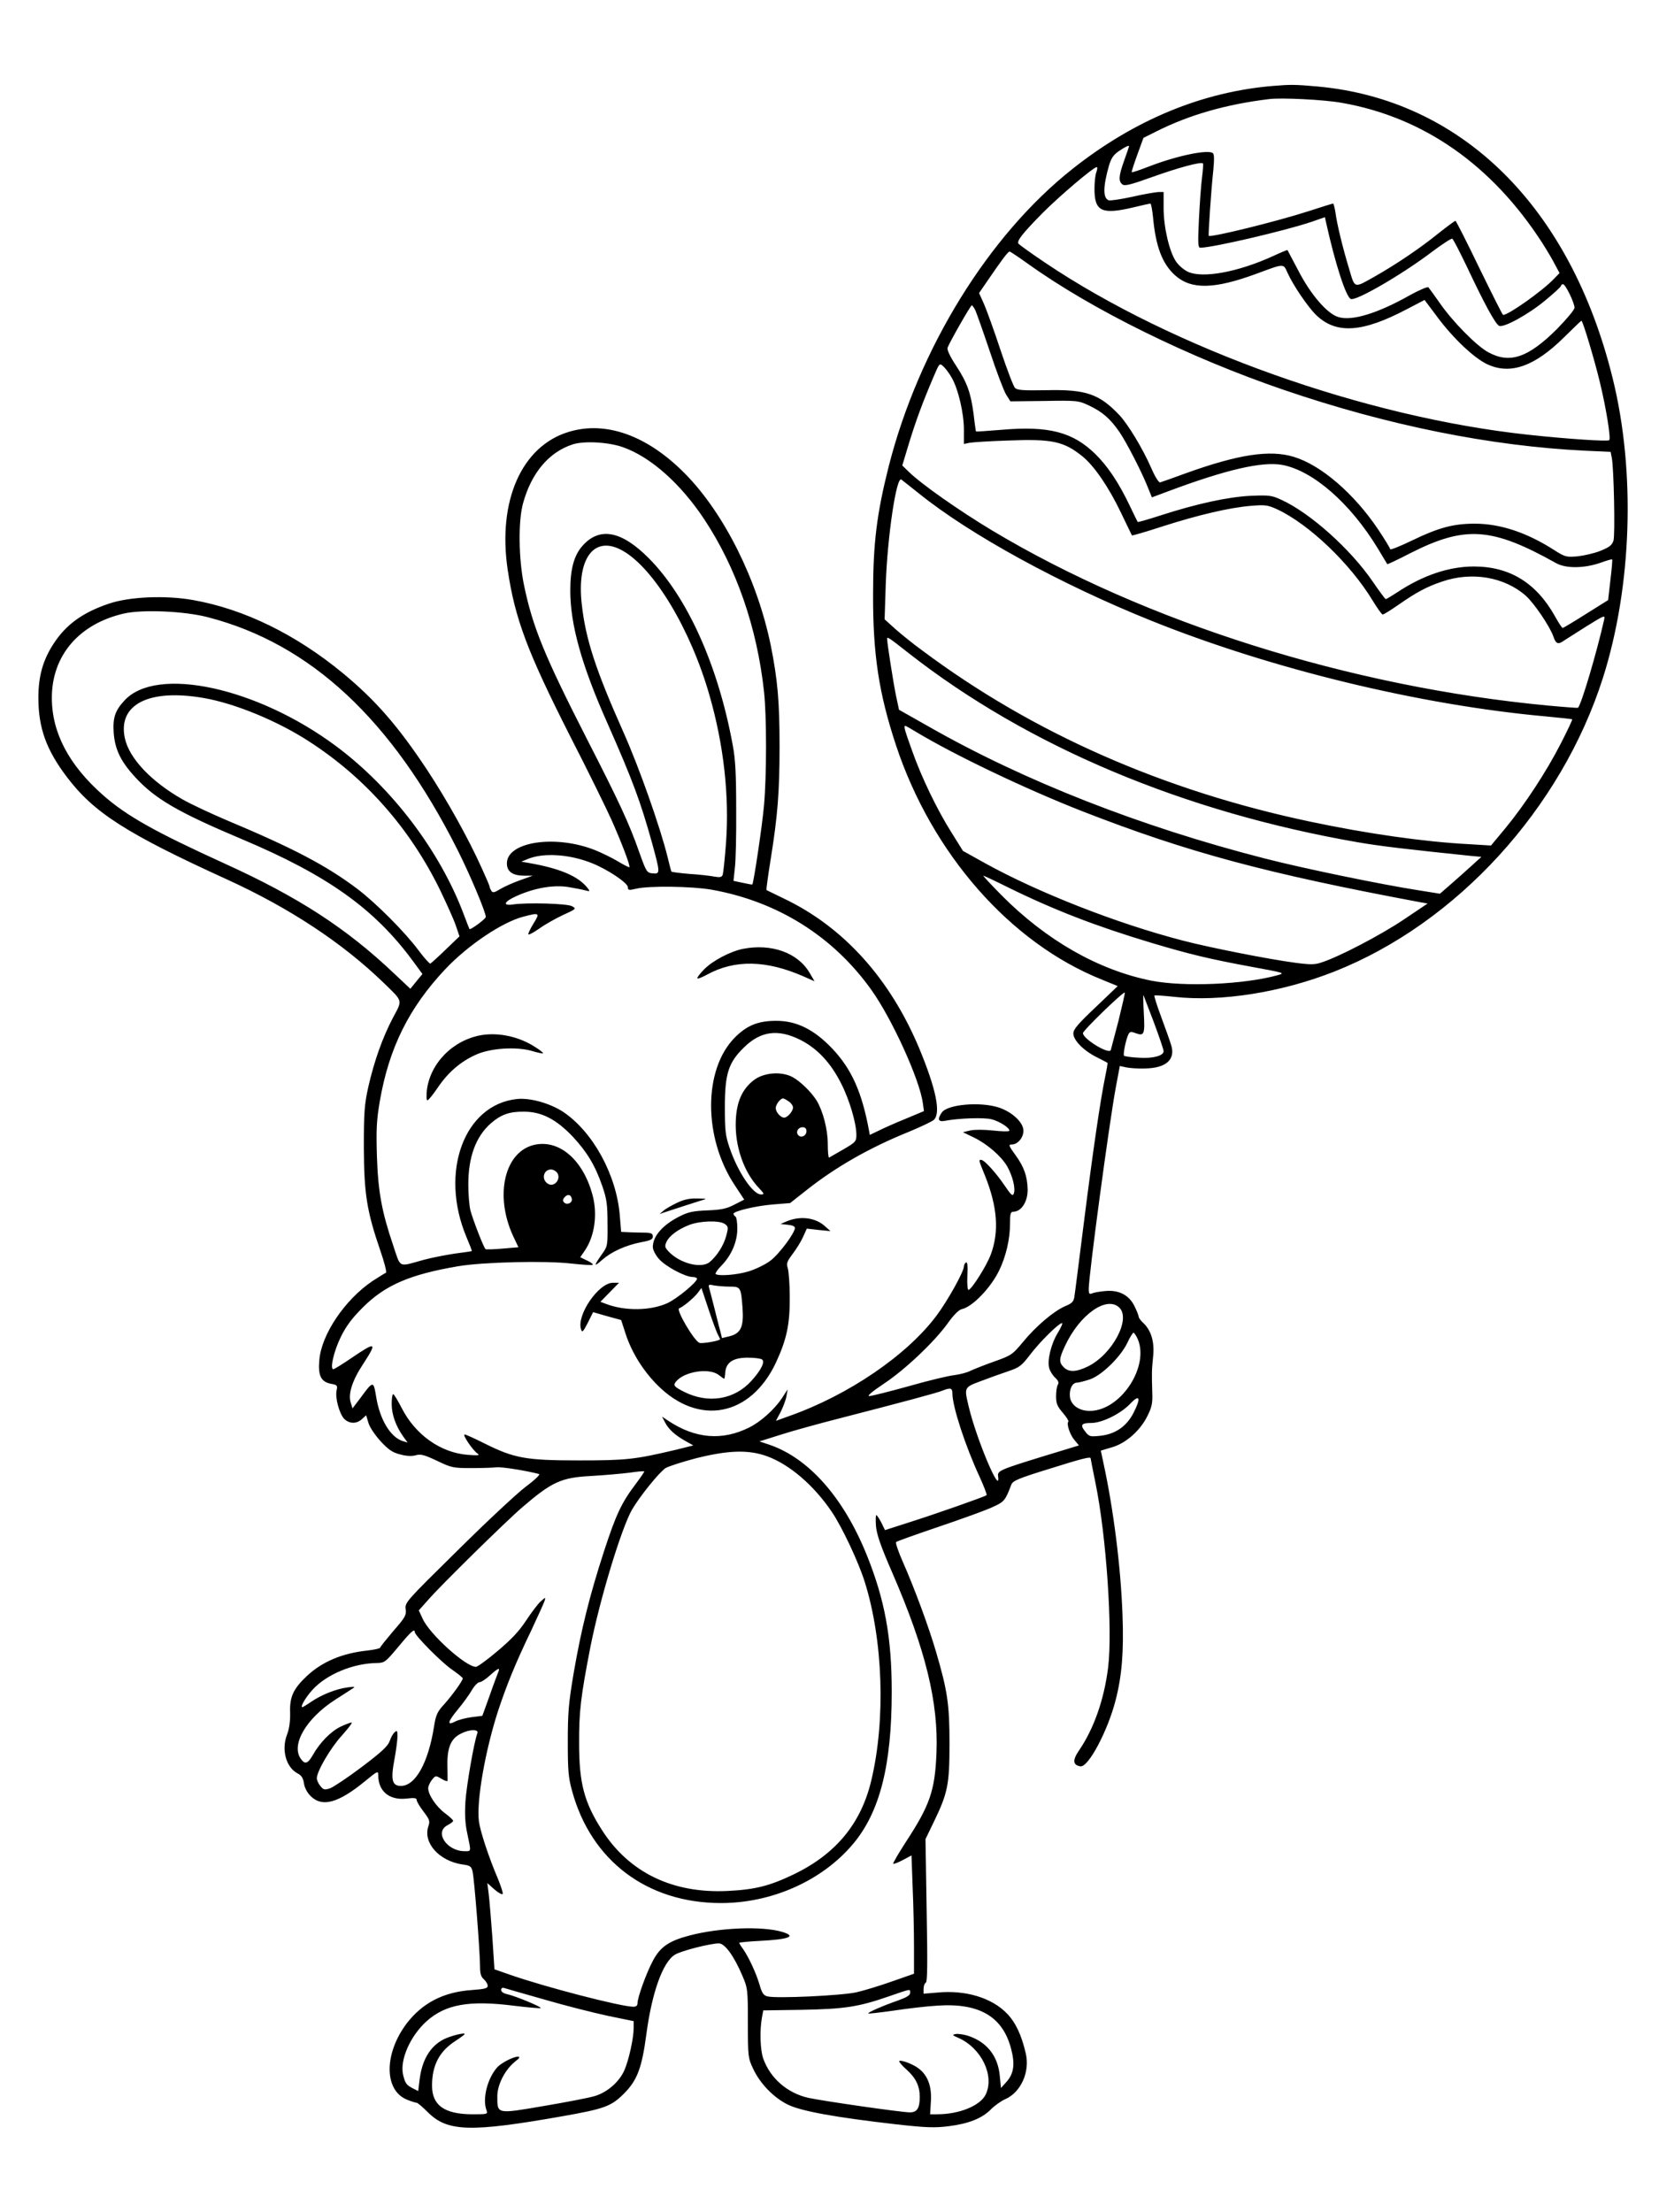 <?xml version="1.0" standalone="no"?>
<!DOCTYPE svg PUBLIC "-//W3C//DTD SVG 20010904//EN"
 "http://www.w3.org/TR/2001/REC-SVG-20010904/DTD/svg10.dtd">
<svg version="1.0" xmlns="http://www.w3.org/2000/svg"
 width="864pt" height="1152pt" viewBox="0 0 864 1152"
 preserveAspectRatio="xMidYMid meet">

<g transform="translate(0,1152) scale(0.1,-0.1)"
fill="#000000" stroke="none">
<path d="M6635 11073 c-372 -30 -727 -177 -1050 -433 -436 -345 -799 -933
-956 -1546 -63 -250 -82 -402 -82 -669 -1 -313 30 -515 119 -785 187 -565 595
-1030 1072 -1221 l83 -34 -115 -110 c-93 -88 -116 -115 -116 -137 0 -35 54
-90 123 -124 29 -15 53 -27 55 -29 1 -1 -4 -33 -12 -71 -25 -120 -64 -387
-111 -759 -25 -198 -47 -373 -50 -390 -4 -24 -14 -33 -48 -47 -58 -25 -151
-103 -219 -186 -55 -66 -60 -70 -150 -102 -51 -18 -106 -40 -123 -48 -16 -9
-55 -19 -85 -23 -30 -3 -138 -29 -239 -58 -101 -28 -193 -51 -204 -51 -13 0
16 24 74 63 111 73 264 218 334 315 32 45 59 72 75 75 55 12 151 112 194 202
35 72 56 163 56 239 0 56 3 66 18 66 42 1 75 53 74 117 -2 67 -18 115 -62 176
-37 51 -39 57 -21 57 31 0 61 35 61 72 0 43 -59 98 -129 121 -97 31 -266 16
-296 -26 -24 -35 -19 -50 14 -44 71 14 208 19 247 8 44 -12 97 -48 90 -60 -3
-4 -41 -3 -86 2 -48 5 -95 5 -118 0 l-37 -9 56 -27 c70 -34 142 -96 174 -150
28 -49 45 -115 35 -142 -6 -16 -14 -9 -49 43 -45 66 -105 132 -121 132 -14 0
-14 1 21 -85 64 -161 73 -290 29 -408 -22 -59 -97 -177 -115 -184 -6 -2 -9 26
-7 73 3 53 0 74 -7 70 -6 -4 -11 -13 -11 -21 0 -27 -86 -181 -144 -258 -154
-205 -456 -411 -763 -520 l-72 -26 25 47 c13 26 27 63 30 82 l6 35 -29 -45
c-39 -59 -110 -123 -170 -153 -141 -71 -282 -59 -422 34 l-33 22 15 -29 c19
-37 51 -66 105 -97 l43 -24 -88 -22 c-216 -51 -258 -56 -508 -56 -278 0 -337
11 -495 90 -50 25 -94 45 -100 45 -14 0 44 -85 68 -100 13 -9 0 -10 -52 -6
-141 11 -272 104 -343 242 -21 41 -41 74 -45 74 -5 0 -8 -24 -8 -52 0 -55 22
-115 61 -170 l22 -30 -24 7 c-65 20 -121 112 -140 232 -14 84 -15 84 -82 -7
l-41 -54 -9 29 c-15 45 7 115 63 200 76 117 70 121 -57 35 -48 -33 -92 -60
-97 -60 -19 0 3 95 39 168 28 57 58 97 114 153 117 117 245 172 496 215 128
22 460 30 591 14 58 -6 108 -10 111 -6 3 3 -10 13 -30 22 l-35 17 24 35 c51
75 67 188 40 289 -48 179 -168 286 -295 263 -162 -29 -219 -263 -117 -480 l26
-55 -82 -7 c-45 -4 -85 -5 -89 -3 -9 6 -65 150 -79 202 -6 24 -11 84 -11 135
0 143 39 249 117 318 53 46 97 62 173 61 92 0 168 -40 253 -129 74 -79 118
-151 155 -259 23 -67 27 -95 27 -195 1 -116 1 -117 -31 -162 -42 -60 -41 -66
4 -26 48 42 121 75 201 91 50 9 62 15 62 30 0 15 -8 19 -37 20 -21 0 -58 1
-83 2 l-45 2 -7 85 c-17 212 -140 436 -295 540 -69 45 -172 74 -240 67 -276
-29 -405 -381 -264 -718 17 -40 30 -73 28 -74 -1 -1 -41 -7 -88 -13 -47 -7
-119 -21 -160 -32 -139 -38 -120 -47 -162 77 -58 171 -78 277 -84 463 -4 139
-2 184 15 285 48 278 152 487 341 688 117 124 295 244 405 273 86 23 90 21 54
-36 -17 -28 -29 -53 -26 -56 4 -3 28 11 56 30 27 20 82 51 122 70 72 33 73 34
49 47 -24 14 -234 20 -308 9 -56 -8 -46 15 19 44 94 42 191 59 269 47 36 -6
77 -14 91 -18 23 -6 24 -5 10 13 -48 61 -144 102 -305 130 l-40 7 32 13 c81
35 220 26 336 -21 81 -32 187 -103 187 -125 0 -16 5 -17 43 -8 65 16 290 13
393 -5 343 -61 634 -243 833 -523 108 -152 250 -465 267 -587 l6 -43 -93 -39
c-52 -21 -115 -49 -141 -62 l-48 -23 -4 22 c-37 201 -91 321 -191 427 -95 100
-187 146 -294 145 -93 0 -151 -24 -213 -86 -166 -166 -166 -524 0 -772 l48
-73 -51 -26 c-40 -21 -67 -27 -140 -30 -74 -3 -100 -8 -145 -31 -88 -44 -140
-103 -140 -160 0 -14 14 -42 32 -62 34 -39 137 -94 176 -94 12 0 22 -4 22 -9
0 -18 -104 -104 -154 -127 -88 -40 -221 -42 -320 -4 l-29 11 48 49 49 50 -32
0 c-74 0 -190 -168 -166 -242 6 -19 10 -15 35 33 l28 56 73 -21 73 -20 23 -71
c32 -98 91 -193 167 -269 214 -214 484 -162 616 118 56 121 73 199 72 341 0
66 -5 133 -10 150 -8 26 -5 35 25 75 19 25 44 65 54 88 l20 44 61 -7 62 -6
-28 25 c-50 46 -130 56 -202 25 l-30 -13 38 -4 c22 -2 37 -8 37 -16 0 -27 -84
-139 -129 -172 -25 -19 -75 -43 -110 -54 -60 -19 -161 -27 -174 -14 -3 3 10
23 30 43 52 53 83 124 83 193 0 31 -4 60 -10 63 -5 3 -10 10 -10 14 0 14 118
42 208 49 l87 7 90 71 c150 118 325 218 528 300 62 26 120 53 130 62 38 34 13
158 -74 369 -153 367 -396 636 -707 784 -48 23 -88 43 -90 44 -2 2 8 75 22
162 36 224 46 349 46 586 0 235 -10 347 -46 527 -70 340 -241 684 -444 891
-197 201 -414 279 -608 220 -245 -74 -371 -359 -318 -717 38 -256 102 -427
326 -869 93 -181 189 -377 215 -435 52 -117 99 -240 93 -246 -2 -2 -29 12 -59
30 -30 18 -85 45 -120 59 -206 82 -459 44 -459 -69 0 -43 30 -64 90 -64 l45 0
-67 -24 c-37 -13 -83 -34 -103 -46 -31 -19 -39 -20 -46 -9 -5 8 -9 17 -9 21 0
5 -18 47 -40 95 -71 158 -181 355 -285 513 -151 228 -268 363 -440 505 -244
201 -513 333 -778 380 -144 26 -334 18 -441 -19 -136 -46 -223 -109 -288 -210
-55 -85 -78 -168 -78 -280 0 -156 41 -271 149 -413 140 -185 310 -294 834
-533 326 -149 600 -330 813 -536 105 -102 101 -89 50 -185 -54 -103 -97 -224
-128 -360 -20 -91 -23 -130 -23 -314 1 -240 15 -331 85 -535 23 -66 35 -116
30 -118 -6 -2 -37 -22 -70 -43 -144 -97 -267 -279 -277 -413 -7 -80 9 -112 61
-122 32 -6 35 -8 29 -35 -8 -39 14 -119 39 -147 27 -27 65 -28 93 -2 l22 20
12 -40 c7 -23 34 -63 64 -96 42 -45 62 -58 102 -68 32 -9 61 -10 81 -4 26 7
44 2 110 -29 75 -36 84 -38 179 -38 55 0 114 2 130 4 24 4 159 -18 223 -35 7
-2 -24 -32 -70 -66 -46 -35 -206 -184 -356 -333 -268 -264 -274 -270 -269
-305 4 -31 -3 -43 -65 -114 -37 -44 -68 -82 -68 -86 0 -4 -30 -11 -66 -15
-132 -14 -236 -58 -316 -133 -70 -66 -90 -108 -87 -190 1 -44 -4 -82 -15 -112
-32 -80 -7 -173 54 -205 20 -10 29 -24 33 -52 4 -25 18 -50 37 -68 59 -57 143
-33 278 77 69 57 72 58 72 33 0 -83 58 -131 147 -121 41 5 53 3 53 -7 0 -8 16
-35 36 -61 32 -42 34 -50 25 -76 -29 -86 56 -181 177 -199 40 -5 47 -10 53
-36 9 -35 39 -418 39 -494 0 -39 5 -55 20 -68 11 -10 20 -25 20 -34 0 -13 -15
-17 -83 -22 -147 -10 -257 -67 -339 -174 -119 -158 -118 -349 2 -397 22 -9 45
-16 50 -16 5 0 31 -22 58 -49 102 -102 220 -106 702 -21 220 39 253 51 321
119 68 69 92 133 115 306 29 219 86 378 149 416 31 20 185 59 229 59 31 0 79
-66 123 -170 27 -63 28 -71 28 -245 0 -174 1 -182 27 -237 36 -78 108 -152
182 -188 70 -34 247 -66 561 -102 160 -18 204 -19 276 -10 104 13 174 41 220
88 19 19 52 43 75 53 81 36 129 142 106 239 -22 95 -53 161 -98 207 -79 82
-216 123 -361 109 l-73 -6 0 25 c0 14 5 29 12 33 8 5 9 101 4 377 l-6 370 44
91 c72 149 81 193 81 406 0 204 -10 274 -70 478 -38 130 -111 328 -174 471
-23 52 -38 97 -34 101 4 4 105 40 223 80 118 40 243 85 277 101 63 28 68 34
100 118 8 20 35 32 197 82 172 54 216 65 216 55 0 -2 11 -59 25 -127 57 -277
90 -768 66 -963 -21 -168 -75 -320 -152 -432 -34 -50 -32 -76 8 -82 41 -6 142
184 183 344 33 127 43 253 36 444 -9 251 -47 552 -100 795 l-13 61 57 17 c74
21 149 88 186 164 23 46 27 67 25 119 -3 105 -3 116 4 186 9 78 -9 139 -50
178 -14 13 -25 28 -25 34 0 5 -9 29 -21 53 -28 59 -82 87 -153 80 -28 -2 -59
-8 -68 -12 -15 -6 -18 -2 -18 22 0 71 106 861 141 1050 l21 112 32 -7 c17 -4
60 -7 96 -6 112 1 164 46 139 123 -6 20 -29 85 -51 144 -22 59 -38 110 -36
113 3 2 50 -1 104 -7 242 -27 558 23 834 132 637 252 1181 848 1398 1529 151
475 171 1073 51 1559 -220 895 -787 1454 -1541 1521 -110 10 -141 10 -223 3z
m350 -88 c428 -74 785 -324 1047 -730 25 -39 55 -90 67 -114 l23 -43 -29 -30
c-59 -62 -236 -188 -265 -188 -3 0 -58 110 -124 245 -65 135 -121 245 -124
245 -4 0 -44 -30 -91 -67 -95 -77 -219 -160 -326 -221 -113 -64 -106 -66 -136
35 -34 112 -64 235 -72 296 -4 26 -10 47 -12 47 -3 0 -62 -18 -132 -41 -172
-55 -507 -137 -516 -127 -3 4 13 245 24 343 5 56 5 82 -3 88 -27 19 -183 -13
-327 -68 -51 -20 -93 -34 -95 -32 -2 1 11 42 29 91 l32 88 68 34 c169 85 362
141 587 168 65 8 284 -3 375 -19z m-1105 -227 c0 -2 -11 -34 -25 -73 -29 -81
-31 -108 -10 -125 12 -10 41 -3 158 39 131 47 252 80 262 70 2 -2 0 -36 -5
-74 -5 -39 -12 -136 -16 -217 -6 -124 -5 -148 7 -148 64 0 440 88 577 134 l72
25 6 -27 c48 -217 104 -389 129 -399 29 -11 271 130 426 248 51 38 97 68 102
66 5 -1 39 -68 77 -147 91 -193 149 -300 168 -307 25 -10 154 61 240 133 45
37 82 71 82 76 0 4 5 8 10 8 13 0 60 -97 60 -123 0 -10 -42 -60 -92 -111 -150
-149 -245 -181 -356 -121 -62 33 -187 160 -256 260 -27 39 -53 74 -57 79 -4 4
-47 -14 -96 -41 -168 -95 -302 -136 -373 -114 -58 17 -145 118 -209 243 -30
57 -55 104 -56 106 -1 1 -35 -13 -76 -32 -182 -83 -366 -117 -443 -81 -21 10
-49 34 -62 54 -35 53 -64 179 -64 278 l0 83 -27 0 c-16 -1 -77 -11 -137 -25
-60 -13 -115 -21 -122 -18 -30 11 -30 69 1 179 12 40 23 57 52 77 34 23 53 32
53 25z m-170 -134 c-6 -14 -10 -54 -10 -88 0 -117 38 -135 202 -96 46 11 86
20 89 20 4 0 10 -33 14 -72 14 -152 48 -241 114 -301 84 -76 204 -74 426 8
146 54 138 54 161 3 29 -64 106 -178 150 -220 104 -99 240 -90 471 32 l92 48
66 -88 c84 -113 193 -216 263 -248 119 -54 244 -10 396 140 49 48 90 88 92 88
7 0 67 -200 95 -316 33 -135 59 -295 50 -306 -7 -8 -217 6 -421 28 -851 91
-1849 447 -2517 896 -73 49 -135 94 -139 99 -9 15 19 51 123 157 89 90 267
241 285 242 4 0 3 -12 -2 -26z m-356 -478 c335 -240 837 -487 1331 -656 541
-185 1077 -293 1570 -317 l133 -6 6 -30 c11 -53 18 -401 9 -432 -8 -24 -20
-34 -67 -53 -31 -13 -85 -25 -119 -29 -60 -5 -65 -4 -122 32 -143 92 -282 138
-415 138 -111 0 -189 -21 -327 -88 -62 -30 -113 -50 -113 -45 0 5 -28 51 -62
102 -126 188 -298 336 -440 379 -125 38 -288 13 -561 -85 -67 -25 -128 -46
-135 -48 -7 -2 -26 28 -46 74 -45 103 -120 226 -165 275 -106 112 -175 136
-383 131 -120 -2 -150 0 -162 12 -8 8 -42 97 -75 196 -33 100 -72 208 -86 240
l-26 58 46 67 c75 110 105 149 113 149 4 0 47 -29 96 -64z m-274 -243 c7 -16
41 -112 76 -216 34 -103 72 -203 84 -222 l22 -35 176 2 c172 3 178 2 232 -23
72 -34 112 -69 161 -140 39 -58 120 -216 151 -297 l17 -42 83 31 c302 113 490
157 596 138 160 -30 354 -199 497 -434 26 -44 49 -81 50 -83 1 -1 56 24 121
58 285 144 423 135 759 -53 51 -28 145 -27 229 2 33 12 61 20 62 18 2 -2 -2
-50 -9 -107 l-12 -105 -115 -72 c-63 -40 -118 -73 -122 -73 -3 0 -22 28 -41
63 -97 172 -235 257 -421 257 -130 0 -266 -46 -400 -135 -29 -19 -56 -35 -59
-35 -3 0 -34 42 -69 93 -115 168 -324 355 -474 424 -52 24 -64 25 -163 21
-116 -6 -279 -41 -470 -103 -62 -20 -114 -35 -116 -33 -1 2 -21 41 -43 88 -56
117 -114 204 -179 267 -116 113 -241 146 -485 125 -73 -6 -133 -10 -135 -9 -1
1 -7 41 -12 87 -15 114 -33 166 -92 256 -31 47 -48 83 -44 93 11 31 120 221
126 221 3 0 12 -12 19 -27z m-124 -349 c34 -58 64 -185 64 -272 l0 -74 28 6
c15 3 106 9 202 12 230 9 290 -4 388 -83 61 -50 136 -159 200 -293 30 -63 56
-116 57 -118 2 -2 74 19 160 47 187 60 350 98 461 107 74 6 86 4 135 -18 167
-78 382 -284 498 -476 24 -39 47 -72 52 -72 6 0 44 24 87 54 88 61 143 91 221
117 155 54 325 25 437 -73 43 -38 127 -162 144 -213 13 -38 25 -43 55 -21 11
7 64 41 118 75 94 58 97 60 91 33 -38 -169 -118 -440 -136 -458 -2 -1 -73 4
-158 12 -1028 97 -2094 433 -2892 911 -173 104 -370 242 -436 307 l-33 32 35
116 c36 118 72 215 128 346 30 71 31 72 50 55 11 -10 31 -36 44 -59z m-1711
-363 c144 -51 299 -189 422 -374 168 -253 276 -566 312 -899 14 -126 14 -436
0 -591 -9 -105 -54 -405 -61 -413 -2 -1 -24 3 -51 9 l-47 10 7 66 c5 36 8 174
7 306 0 184 -4 262 -18 335 -76 415 -236 770 -436 972 -144 145 -258 166 -347
65 -44 -50 -63 -121 -63 -233 0 -176 59 -388 193 -689 133 -301 173 -410 233
-625 43 -157 43 -162 3 -158 -30 3 -33 7 -69 108 -54 154 -104 261 -275 595
-219 429 -281 580 -326 798 -28 134 -31 333 -5 426 43 158 135 267 259 307 59
19 187 12 262 -15z m1540 -240 c266 -215 740 -474 1210 -663 629 -253 1403
-440 2059 -499 72 -7 132 -13 134 -15 2 -1 -24 -57 -59 -125 -75 -147 -190
-322 -290 -443 l-74 -89 -115 7 c-232 12 -532 55 -825 117 -765 161 -1447 462
-2021 891 -51 37 -115 89 -144 115 l-53 48 6 185 c9 248 55 559 81 543 5 -4
46 -36 91 -72z m-1540 -300 c162 -93 352 -409 450 -752 74 -257 104 -523 86
-769 -6 -81 -14 -155 -17 -165 -5 -13 -14 -15 -43 -10 -20 4 -78 11 -129 14
-50 4 -93 10 -95 12 -2 2 -11 38 -21 79 -38 153 -146 461 -230 649 -144 323
-196 483 -216 663 -28 244 66 365 215 279z m-2163 -345 c535 -138 959 -533
1300 -1210 66 -131 148 -326 148 -351 0 -10 -80 -69 -85 -63 -1 2 -15 36 -30
77 -124 330 -374 659 -664 875 -411 306 -935 420 -1102 239 -49 -52 -62 -90
-57 -167 6 -88 37 -152 113 -234 104 -113 223 -182 555 -322 446 -188 692
-363 893 -638 l47 -64 -32 -39 -31 -38 -86 81 c-248 235 -498 397 -881 571
-362 165 -509 247 -633 356 -178 157 -267 325 -267 507 0 220 141 385 375 439
95 22 315 13 437 -19z m3650 -187 c622 -487 1434 -828 2339 -985 122 -21 253
-36 589 -71 l55 -5 -55 -50 c-30 -27 -79 -71 -108 -96 l-53 -46 -112 18 c-188
29 -601 114 -802 166 -644 165 -1252 403 -1751 688 l-152 86 -16 75 c-13 63
-45 266 -46 294 0 13 8 8 112 -74z m-3670 -234 c161 -28 380 -118 543 -223
296 -190 530 -455 688 -779 34 -71 71 -153 81 -183 l19 -56 -72 -69 c-40 -39
-76 -71 -80 -73 -4 -1 -32 30 -62 70 -68 92 -221 246 -319 320 -161 121 -330
210 -680 357 -80 34 -183 82 -229 108 -165 94 -279 215 -301 320 -37 175 126
258 412 208z m3705 -174 c202 -122 576 -301 876 -418 545 -212 950 -321 1752
-471 l40 -7 -125 -84 c-119 -80 -337 -194 -428 -223 -35 -12 -58 -12 -140 -1
-136 18 -445 79 -582 115 -344 89 -753 250 -1030 403 l-115 64 -58 93 c-76
120 -158 290 -207 429 -39 109 -45 129 -35 129 3 0 26 -13 52 -29z m483 -812
c242 -119 461 -203 744 -288 197 -59 299 -84 526 -126 169 -31 174 -32 135
-43 -176 -49 -487 -62 -658 -29 -276 55 -548 210 -782 446 -55 56 -97 101 -94
101 3 0 61 -27 129 -61z m575 -695 c-20 -76 -38 -145 -40 -152 -9 -25 -145 58
-145 88 0 14 214 221 218 211 1 -4 -14 -70 -33 -147z m184 -7 c28 -75 51 -143
51 -151 0 -24 -56 -39 -129 -34 -39 2 -73 7 -77 10 -7 7 12 95 25 116 6 10 14
10 35 2 45 -17 49 -6 43 102 -3 55 -4 98 -2 96 1 -2 25 -65 54 -141z m-1841
-92 c89 -45 159 -120 213 -228 43 -84 79 -207 79 -266 0 -35 -4 -39 -67 -76
-38 -22 -71 -41 -75 -43 -4 -2 -7 30 -7 71 0 76 -25 171 -58 226 -29 46 -87
102 -127 123 -60 31 -153 22 -203 -19 -59 -47 -87 -112 -91 -208 -6 -131 41
-269 121 -352 28 -30 29 -33 10 -33 -42 0 -122 119 -164 245 -21 61 -24 89
-24 210 0 174 19 232 99 310 87 86 178 98 294 40z m-60 -321 c12 -8 22 -22 22
-31 0 -20 -29 -53 -46 -53 -19 0 -44 29 -44 50 0 18 24 50 38 50 4 0 18 -7 30
-16z m92 -154 c0 -24 -26 -38 -42 -22 -16 16 -2 42 22 42 13 0 20 -7 20 -20z
m-1300 -215 c26 -32 -13 -81 -47 -59 -35 22 -23 74 17 74 10 0 23 -7 30 -15z
m78 -138 c4 -21 -25 -34 -40 -19 -8 8 -8 16 2 27 16 19 34 15 38 -8z m797
-131 c18 -13 19 -18 7 -62 -13 -50 -49 -105 -86 -136 -44 -36 -156 -7 -214 55
-20 21 -21 28 -11 50 14 31 59 65 118 88 56 22 159 25 186 5z m25 -326 c57 0
59 -3 67 -110 7 -98 -8 -133 -66 -148 l-41 -10 -9 37 c-6 20 -19 74 -31 121
-12 47 -24 94 -27 104 -5 17 -1 18 27 12 18 -3 54 -6 80 -6z m-60 -252 c5 -10
10 -20 10 -22 0 -8 -93 -24 -107 -19 -29 11 -124 174 -106 180 20 7 73 51 95
78 l21 28 38 -114 c21 -63 43 -122 49 -131z m2090 142 c60 -60 -37 -242 -163
-305 -61 -30 -100 -32 -127 -5 -26 26 -25 44 6 110 76 165 219 265 284 200z
m-320 -129 c-35 -56 -57 -143 -46 -185 4 -15 18 -38 31 -50 17 -16 21 -26 14
-37 -5 -7 -9 -35 -9 -60 0 -38 6 -52 35 -86 19 -22 32 -43 29 -46 -11 -11 8
-68 31 -95 l24 -29 -187 -57 c-227 -70 -238 -75 -234 -104 15 -109 -114 197
-153 363 -24 101 -25 100 63 133 42 16 106 39 142 51 59 20 70 28 115 87 51
67 149 164 166 164 5 0 -5 -22 -21 -49z m416 -36 c57 -137 -78 -353 -231 -371
-65 -8 -118 24 -123 73 -4 40 13 73 37 73 9 0 40 8 67 17 62 21 160 117 195
190 13 29 28 52 32 53 4 0 15 -16 23 -35z m-1958 -104 c18 -11 -4 -56 -55
-112 -89 -98 -224 -120 -350 -57 -53 27 -59 34 -42 54 44 53 173 72 222 34 14
-11 27 -20 29 -20 1 0 4 15 5 33 4 52 41 77 116 77 34 0 68 -4 75 -9z m992
-177 c0 -68 68 -276 142 -435 22 -49 39 -92 36 -95 -7 -7 -265 -98 -411 -144
l-118 -38 -19 39 c-11 21 -23 39 -26 39 -4 0 -4 -26 -2 -57 4 -44 24 -103 85
-243 174 -401 241 -676 230 -940 -8 -195 -34 -270 -160 -463 -38 -59 -68 -110
-65 -112 3 -3 25 6 50 19 l45 24 6 -166 c4 -91 7 -229 7 -308 l0 -142 -114
-40 c-62 -22 -147 -48 -187 -57 -78 -17 -417 -33 -462 -21 -21 5 -29 17 -42
63 -18 60 -55 140 -86 185 -11 14 -19 28 -19 31 0 2 48 7 108 10 154 8 192 24
115 47 -104 31 -327 22 -482 -19 -107 -28 -152 -59 -190 -130 -35 -65 -81
-193 -81 -223 0 -12 -7 -18 -22 -18 -67 1 -460 103 -643 167 l-80 28 -11 169
c-7 92 -15 193 -19 224 l-7 56 38 -34 c21 -18 40 -28 42 -22 2 6 -9 39 -23 74
-50 117 -94 251 -101 304 -13 107 33 369 101 578 44 132 89 244 171 414 34 73
66 143 70 155 6 21 6 21 -21 -3 -15 -14 -49 -59 -76 -100 -35 -54 -77 -98
-147 -157 -53 -45 -104 -82 -113 -83 -52 -1 -242 170 -278 251 l-20 43 49 55
c63 73 406 410 490 482 155 133 203 155 360 163 69 4 158 12 198 17 41 6 75 9
77 7 2 -2 -19 -32 -46 -68 -73 -97 -101 -157 -164 -350 -75 -231 -118 -405
-157 -630 -27 -159 -31 -209 -31 -360 0 -149 3 -187 22 -255 99 -365 392 -585
776 -585 265 0 526 116 687 307 140 166 202 410 202 793 0 284 -36 478 -129
710 -121 301 -303 507 -509 577 l-51 17 105 33 c58 19 202 59 320 89 318 82
502 131 530 143 40 16 50 13 50 -15z m943 -102 c-36 -70 -95 -111 -175 -119
-51 -5 -56 -4 -76 22 -28 35 -21 45 31 45 56 0 152 47 202 99 51 54 59 33 18
-47z m-1909 -225 c118 -43 244 -151 338 -290 53 -78 139 -261 171 -363 96
-304 110 -719 35 -1034 -53 -225 -184 -384 -403 -490 -127 -61 -202 -80 -346
-87 -286 -14 -513 96 -654 317 -93 145 -119 245 -119 450 -1 169 9 247 59 505
50 251 160 613 216 713 41 70 141 194 175 217 15 9 86 32 158 51 167 42 273
46 370 11z m-1834 -916 c0 -17 140 -159 195 -196 30 -21 55 -41 55 -45 0 -12
-51 -83 -95 -133 -38 -41 -45 -56 -55 -120 -30 -188 -97 -307 -172 -307 -46 0
-54 31 -34 137 9 48 16 103 16 122 0 28 -2 32 -14 21 -8 -6 -20 -27 -26 -45
-9 -27 -40 -56 -144 -135 -73 -55 -148 -105 -166 -112 -30 -10 -35 -9 -52 12
-10 12 -18 30 -18 40 0 36 72 159 131 223 33 37 56 67 50 67 -6 0 -31 -9 -56
-21 -50 -23 -110 -84 -145 -147 -27 -47 -42 -52 -64 -20 -51 73 29 210 180
307 39 25 80 51 90 58 16 10 12 11 -26 6 -59 -8 -133 -37 -188 -74 -23 -16
-45 -29 -47 -29 -13 0 15 49 52 90 73 81 213 139 337 140 39 1 44 5 111 85 66
80 85 96 85 76z m435 -208 c-4 -10 -25 -65 -45 -123 l-38 -105 -56 -7 c-30 -4
-69 -14 -86 -23 -44 -23 -39 -1 16 65 25 30 57 74 71 98 13 23 32 42 40 42 9
0 33 16 54 35 43 39 55 44 44 18z m-109 -319 c-17 -44 -56 -269 -62 -354 -4
-69 -2 -115 10 -170 20 -95 21 -90 -14 -90 -93 0 -159 99 -90 135 17 9 30 19
30 23 0 5 -20 23 -44 41 -45 34 -86 95 -86 129 0 11 9 30 19 43 19 24 20 24
50 6 17 -10 31 -15 32 -10 0 4 0 42 -1 83 -1 91 19 137 70 162 46 24 95 24 86
2z m351 -1387 c106 -31 253 -68 327 -84 l136 -28 0 -37 c0 -51 -25 -165 -48
-218 -26 -60 -88 -115 -154 -135 -29 -9 -149 -32 -267 -52 -246 -42 -241 -43
-241 51 0 61 41 139 92 180 25 19 28 26 15 26 -24 0 -88 -33 -108 -56 -51 -58
-77 -163 -56 -221 8 -23 7 -23 -75 -23 -144 1 -208 47 -208 149 0 106 38 179
122 233 26 17 48 33 48 36 0 9 -75 -10 -110 -28 -70 -36 -113 -108 -125 -212
l-7 -57 -28 14 c-34 18 -40 26 -51 72 -17 77 38 201 122 277 99 89 223 111
458 81 73 -9 135 -14 137 -12 6 6 -132 63 -173 72 -20 4 -33 13 -33 22 0 10 6
14 18 10 9 -3 103 -30 209 -60z m1903 35 c0 -12 -18 -23 -62 -39 -78 -27 -161
-63 -156 -68 2 -2 62 5 133 15 72 11 175 23 230 26 216 14 338 -58 381 -226
21 -79 14 -129 -25 -172 l-28 -31 -6 61 c-9 106 -68 180 -169 212 -21 6 -48
10 -60 8 -21 -4 -19 -6 13 -20 120 -53 189 -196 143 -294 -28 -59 -137 -104
-254 -104 l-36 0 4 68 c5 77 -16 134 -63 170 -29 23 -93 47 -102 39 -2 -3 14
-23 38 -44 49 -44 69 -86 69 -143 0 -58 -14 -80 -51 -80 -44 0 -453 59 -531
76 -108 25 -197 102 -233 204 -16 44 -19 147 -7 213 l7 38 200 3 c222 4 295
15 451 69 122 42 114 41 114 19z"/>
<path d="M3870 6579 c-66 -13 -160 -62 -204 -108 -22 -22 -37 -43 -34 -46 3
-3 25 6 49 19 145 80 310 77 507 -10 l54 -24 -25 43 c-61 105 -198 155 -347
126z"/>
<path d="M2509 6130 c-149 -25 -269 -146 -286 -288 -3 -29 -2 -52 3 -52 5 0
29 30 53 65 52 78 118 136 198 172 75 35 212 44 294 20 29 -9 55 -14 57 -12 3
2 -17 18 -43 34 -83 53 -186 75 -276 61z"/>
<path d="M3525 5256 c-27 -13 -59 -31 -70 -41 l-20 -17 20 7 c85 28 166 54
195 63 35 10 34 10 -20 11 -39 1 -70 -6 -105 -23z"/>
</g>
</svg>
